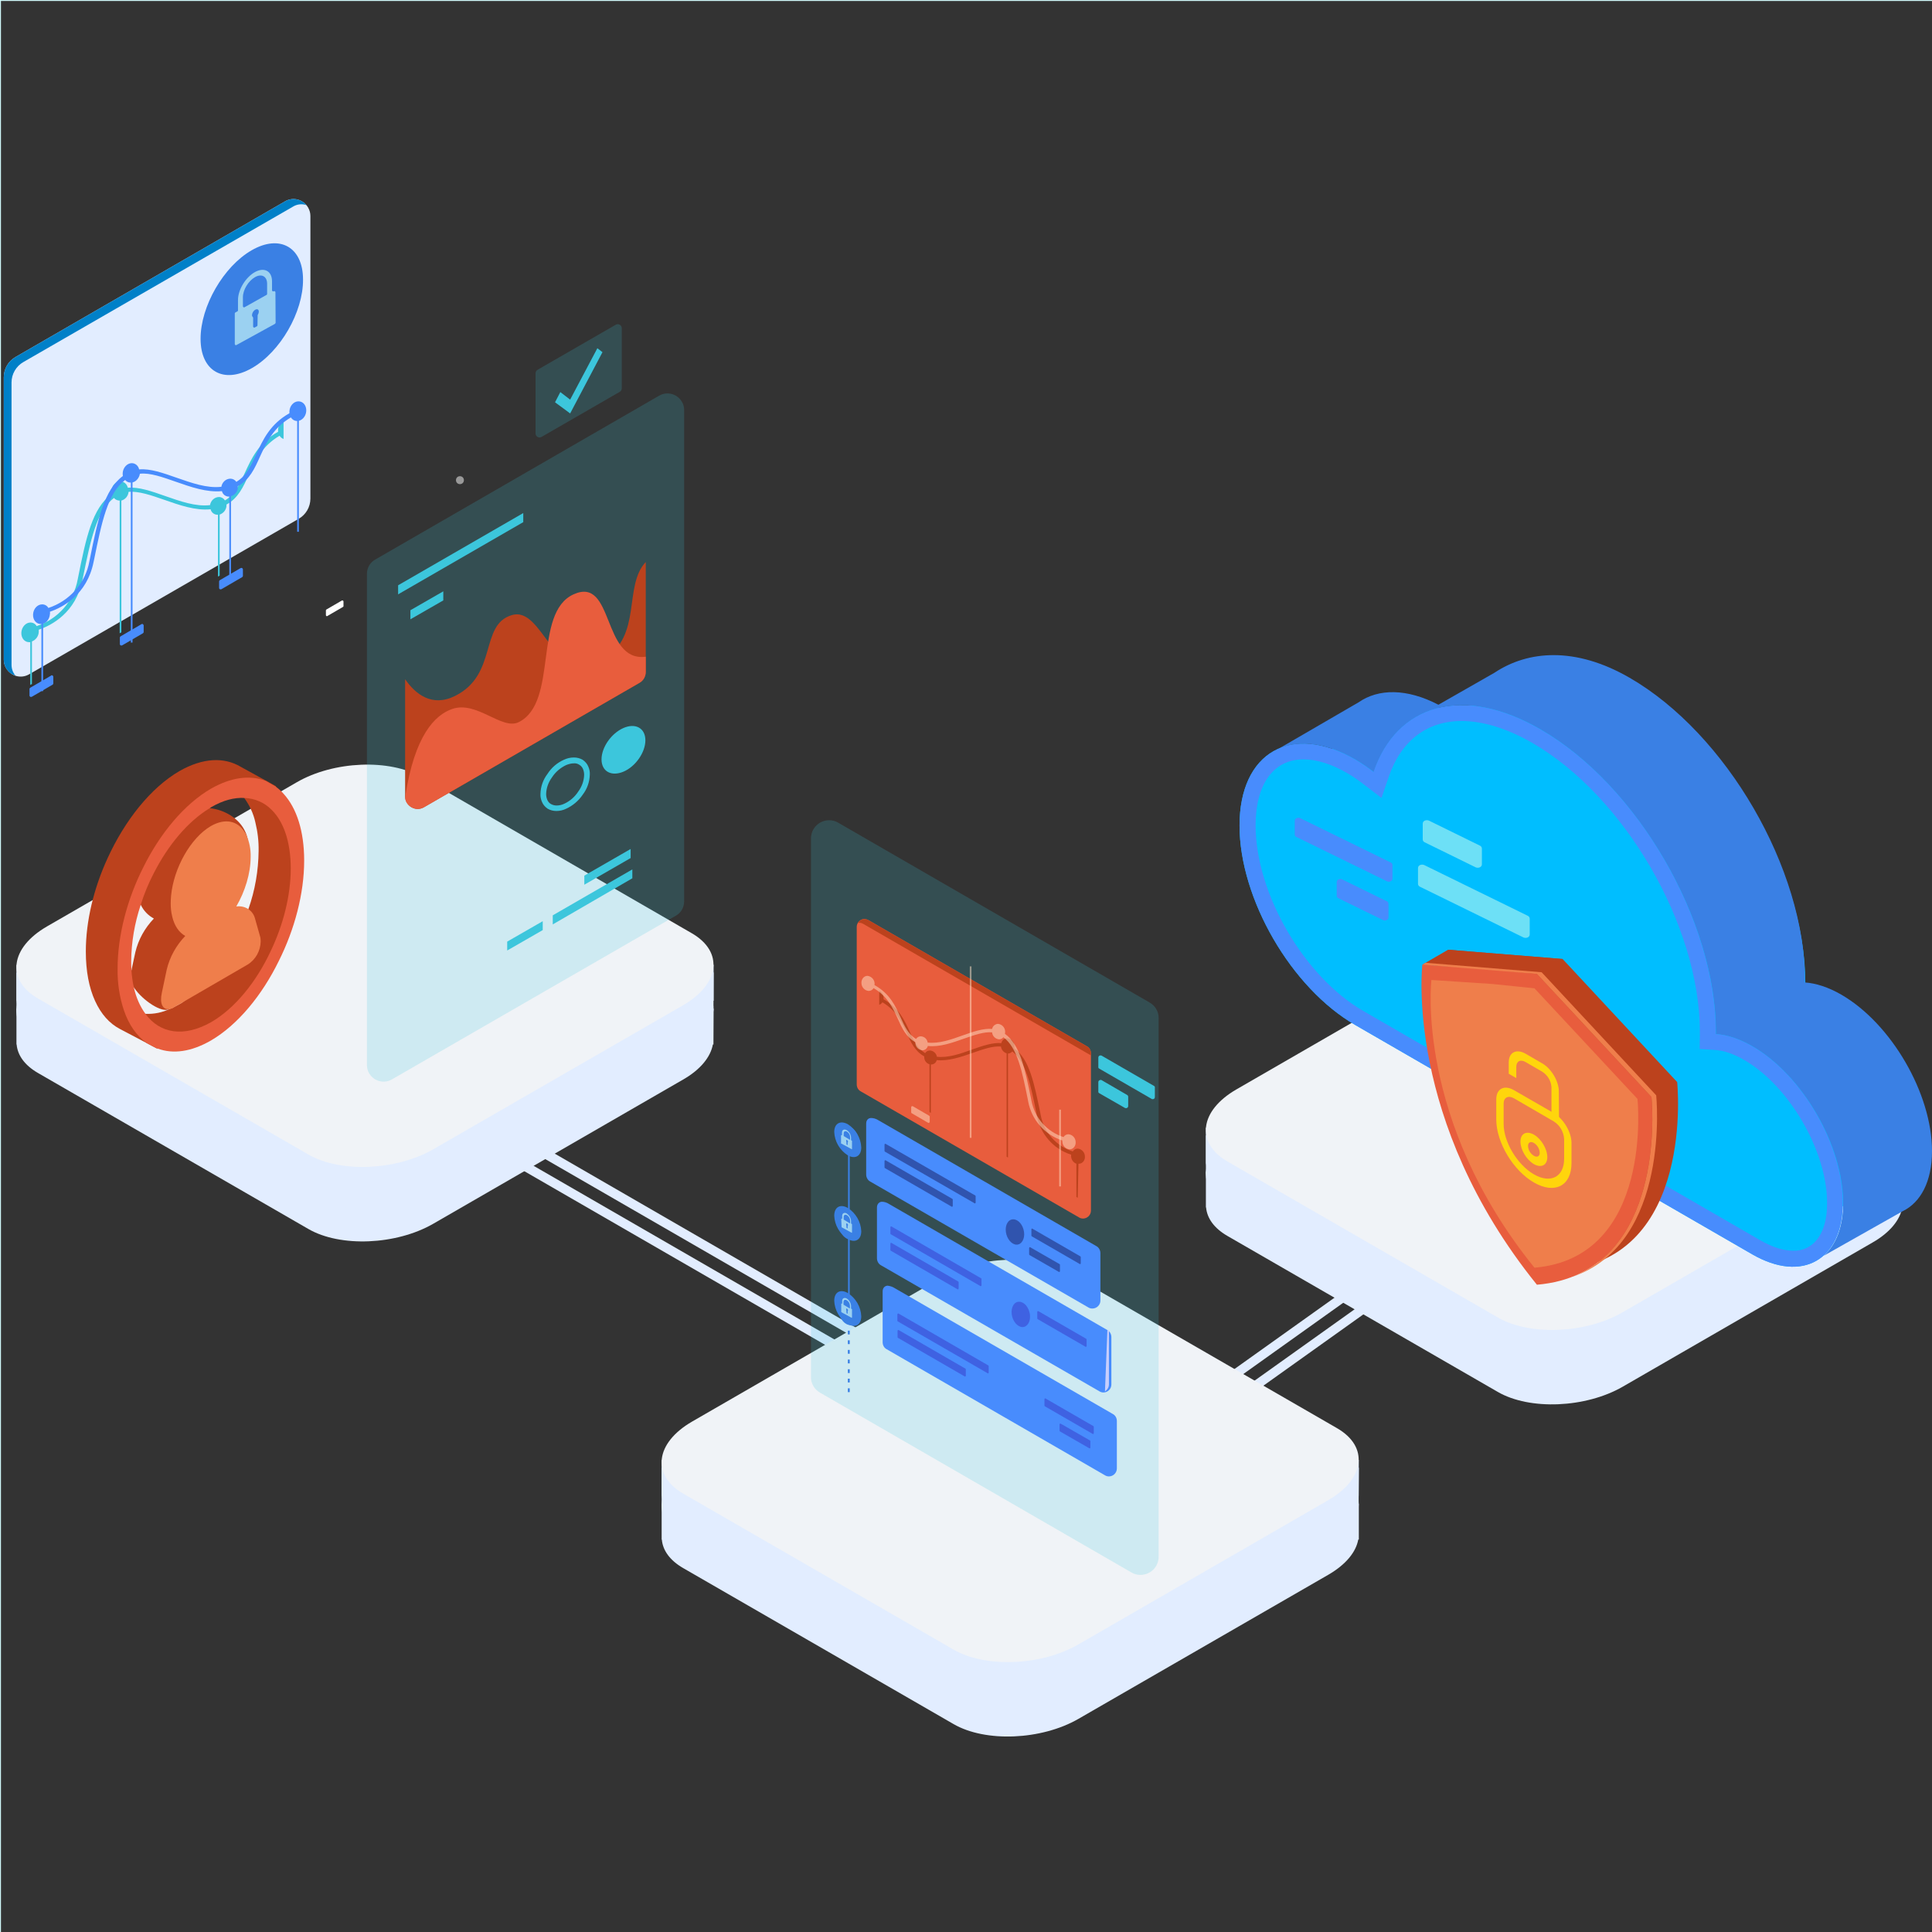 <?xml version="1.0" encoding="utf-8"?>
<!-- Generator: Adobe Illustrator 25.0.0, SVG Export Plug-In . SVG Version: 6.00 Build 0)  -->
<svg version="1.1" id="Layer_1" xmlns="http://www.w3.org/2000/svg" xmlns:xlink="http://www.w3.org/1999/xlink" x="0px" y="0px"
	 viewBox="0 0 1022 1022" style="enable-background:new 0 0 1022 1022;" xml:space="preserve">
<rect x="0" y="0" width="1022" height="1022" fill="#333333" stroke="none"/>
<style type="text/css">
	.st0{fill:#FFFFFF;}
	.st1{fill:#E2EDFF;}
	.st2{fill:#0080C8;}
	.st3{fill:#488CFD;}
	.st4{fill:#3CC6DC;}
	.st5{fill:#FFFFFF;fill-opacity:0.5;}
	.st6{fill:#F0F3F7;}
	.st7{fill:#00BEFF;}
	.st8{fill:#3A80E4;}
	.st9{fill:#BC421D;}
	.st10{fill:#E85D3D;}
	.st11{fill:#EF7E4B;}
	.st12{fill:#FFD50C;}
	.st13{fill:#6DE0F6;}
	.st14{opacity:0.19;fill:#3CC6DC;enable-background:new    ;}
	.st15{fill:#9BD1F1;}
	.st16{fill:#C7CEFC;}
	.st17{fill:#181D61;fill-opacity:0.5;}
	.st18{fill:#3639C9;fill-opacity:0.5;}
	.st19{fill:#FFE2C9;fill-opacity:0.5;}
	.st20{fill:none;}
	.st21{fill:none;stroke:#D2FBFC;stroke-miterlimit:10;}
</style>
<g id="Layer_2_1_">
	<g id="bg">
		<g id="Challenge">
			<path class="st0" d="M180.8,317.7l-8.1,4.7c-0.2,0.1-0.3,0.3-0.3,0.5v2.5c0,0.2,0.1,0.4,0.3,0.5s0.2,0.1,0.4,0l8.1-4.7
				c0.2-0.1,0.5-0.3,0.5-0.5v-2.5c0-0.3-0.3-0.6-0.6-0.6C180.9,317.7,180.8,317.7,180.8,317.7L180.8,317.7z"/>
			<path class="st1" d="M8.3,188.8l142.5-82.3c4.3-2.5,9.7-1,12.2,3.3c0.8,1.4,1.2,2.9,1.2,4.5v149.4c0,4.5-2.4,8.6-6.3,10.8
				L15.4,356.7c-4.3,2.5-9.7,1-12.2-3.3C2.4,352.1,2,350.6,2,349V199.6C2,195.1,4.4,191,8.3,188.8z"/>
			<path class="st2" d="M8.3,188.8l142.5-82.3c3.8-2.2,8.5-1.3,11.3,2c-2.4-0.8-5-0.5-7.1,0.8L12.4,191.5c-3.9,2.2-6.3,6.4-6.3,10.8
				v149.4c0,2.1,0.7,4.1,2.1,5.7C4.5,356.3,2,352.9,2,349V199.6C2,195.1,4.4,191,8.3,188.8z"/>
			<path class="st3" d="M74.8,330.2l-11,6.4c-0.2,0.1-0.4,0.4-0.4,0.7v3.4c0,0.3,0.1,0.5,0.4,0.7c0.2,0.1,0.5,0.1,0.8,0l11-6.4
				c0.2-0.1,0.4-0.4,0.4-0.7v-3.4c0-0.3-0.1-0.5-0.4-0.7C75.4,330,75.1,330,74.8,330.2z"/>
			<path class="st3" d="M127.3,300.5l-11,6.4c-0.2,0.1-0.4,0.4-0.4,0.7v3.4c0,0.3,0.1,0.5,0.4,0.7c0.2,0.1,0.5,0.1,0.8,0l11-6.4
				c0.2-0.1,0.4-0.4,0.4-0.7v-3.4c0-0.4-0.4-0.8-0.8-0.8C127.5,300.5,127.4,300.5,127.3,300.5L127.3,300.5z"/>
			<path class="st3" d="M27,357.4l-11,6.4c-0.2,0.1-0.4,0.4-0.4,0.7v3.4c0,0.3,0.1,0.5,0.4,0.7c0.2,0.1,0.5,0.1,0.8,0l11-6.4
				c0.2-0.1,0.4-0.4,0.4-0.7V358c0-0.4-0.4-0.8-0.8-0.8C27.2,357.2,27.1,357.3,27,357.4L27,357.4z"/>
			<g>
				<path class="st4" d="M16,362.3l0.9-0.5v-22.5c2.1-0.8,3.5-2.8,3.6-5c0-0.4,0-0.8,0-1.2c6.8-2.3,19.6-9,23.1-26.3l0.3-1.4
					c4-19.6,7.1-35,16.4-42c0.7,0.9,1.8,1.4,3,1.4l0,0V335l0.9-0.5v-69.7c2.1-0.6,3.6-2.4,3.8-4.6c5.4-0.5,12,1.8,18.9,4.2
					c8,2.8,16.5,5.8,24.5,5c0.4,1.7,1.9,2.9,3.7,2.9h0.2V305l0.9-0.5v-32.3c2-0.7,3.4-2.4,3.6-4.5c0-0.3,0-0.5,0-0.8
					c6.2-3.4,8.9-9.3,11.8-15.8c3.3-7.2,6.9-15.1,16.3-20.6c0.5,0.8,1.2,1.4,2.1,1.7v-9.6c-1.7,1-2.8,2.7-2.9,4.7c0,0.4,0,0.7,0,1.1
					c-10.3,5.8-14.1,14.2-17.6,21.8c-2.7,5.9-5.2,11.4-10.5,14.5c-0.7-1.1-1.9-1.8-3.2-1.8c-2.4,0.1-4.3,1.9-4.7,4.3
					c-7.7,0.9-15.9-2.1-23.7-4.8c-7.1-2.5-13.9-4.9-19.8-4.4c-0.4-1.9-2-3.3-3.9-3.4c-2.5,0-4.6,2.3-4.8,5.2c0,0.6,0,1.1,0.1,1.6
					c-10.2,7.4-13.5,23.2-17.6,43.6l-0.3,1.5c-2.1,11.6-10.5,21-21.7,24.7c-0.7-1.2-1.9-1.9-3.3-1.9c-2.4,0-4.6,2.3-4.8,5.2
					s1.6,5.2,4.1,5.2H16V362.3L16,362.3z"/>
			</g>
			<path class="st3" d="M26.4,323.6c6.8-2.3,19.6-9,23.1-26.3l0.3-1.4c4-19.6,7.1-35,16.4-42c0.7,0.9,1.8,1.4,3,1.4
				c2.3,0,4.4-2.1,4.8-4.7c5.4-0.6,12,1.8,18.9,4.2c8,2.8,16.5,5.8,24.5,5c0.4,1.7,1.9,2.9,3.7,2.9c2.5-0.2,4.6-2.2,4.7-4.7
				c0-0.3,0-0.5,0-0.8c6.2-3.4,8.9-9.3,11.8-15.8c3.3-7.2,6.9-15.1,16.3-20.6c0.7,1.2,2,1.9,3.3,1.9c2.4,0,4.6-2.3,4.8-5.2
				s-1.6-5.2-4.1-5.2s-4.6,2.3-4.8,5.2c0,0.4,0,0.7,0,1.1c-10.3,5.8-14.1,14.2-17.6,21.8c-2.7,5.9-5.2,11.4-10.5,14.5
				c-0.7-1.1-1.9-1.7-3.2-1.7c-2.4,0.1-4.3,1.9-4.7,4.3c-7.7,0.9-15.9-2.1-23.7-4.8c-7.1-2.5-13.9-4.9-19.8-4.4
				c-0.4-1.9-2-3.3-3.9-3.3c-2.4,0-4.6,2.3-4.8,5.2c0,0.6,0,1.1,0.1,1.6c-10,7.4-13.3,23.2-17.4,43.6l-0.3,1.5
				c-2.1,11.6-10.5,21-21.7,24.7c-0.7-1.2-1.9-1.9-3.3-1.9c-2.5,0-4.6,2.3-4.8,5.2s1.6,5.2,4.1,5.2s4.6-2.3,4.8-5.2
				C26.5,324.4,26.5,324,26.4,323.6L26.4,323.6z"/>
			<g>
				<polygon class="st3" points="157.2,216.7 157.2,281.3 158.1,281.3 158.1,216.7 				"/>
			</g>
			<g>
				<polygon class="st3" points="69.2,249.2 69.2,339.9 70.1,339.9 70.1,249.2 				"/>
			</g>
			<g>
				<polygon class="st3" points="21.9,325 21.9,365.6 22.8,365.6 22.8,325 				"/>
			</g>
			<g>
				<polygon class="st3" points="121.3,256.8 121.3,308.1 122.2,308.1 122.2,256.8 				"/>
			</g>
			<path class="st5" d="M243.3,251.9c1.2,0,2.1,0.9,2.1,2.1s-0.9,2.1-2.1,2.1c-1.2,0-2.1-0.9-2.1-2.1
				C241.2,252.8,242.1,251.9,243.3,251.9L243.3,251.9z"/>
			<path class="st1" d="M273.1,598.5L495,726.7l0,0c1.2,0.7,1.6,2.3,0.9,3.5c-0.1,0.2-0.2,0.3-0.3,0.5c-0.8,0.7-2.1,0.9-3,0.3l0,0
				L270.7,602.9l0,0c-0.8-0.4-1.3-1.3-1.2-2.2c0.2-1.3,1.2-2.2,2.5-2.5C272.3,598.2,272.8,598.3,273.1,598.5L273.1,598.5z"/>
			<path class="st1" d="M265.3,606.9L487.2,735l0,0c1.2,0.7,1.6,2.3,0.9,3.6c-0.1,0.2-0.2,0.3-0.3,0.4c-0.9,0.7-2.1,0.9-3,0.3l0,0
				L262.9,611.2l0,0c-0.8-0.4-1.3-1.3-1.2-2.2c0.2-1.3,1.2-2.2,2.5-2.5C264.5,606.5,265,606.6,265.3,606.9L265.3,606.9z"/>
			<path class="st1" d="M663,736.8l61.7-44l0,0c1.1-0.8,1.4-2.4,0.6-3.5c-0.5-0.7-1.4-1.1-2.2-1c-0.4,0-0.8,0.2-1.2,0.5l0,0
				l-61.7,44l0,0c-0.8,0.5-1.2,1.4-1,2.3c0.4,1.2,1.4,2.1,2.7,2.2C662.3,737.2,662.7,737.1,663,736.8L663,736.8z"/>
			<path class="st1" d="M654.4,729.2l61.7-44l0,0c1.1-0.8,1.4-2.4,0.6-3.5c-0.5-0.7-1.4-1.1-2.2-1c-0.4,0-0.8,0.2-1.2,0.5l0,0
				l-61.7,44l0,0c-0.8,0.5-1.2,1.4-1,2.3c0.4,1.2,1.4,2.1,2.7,2.2C654.2,729.6,654.1,729.4,654.4,729.2L654.4,729.2z"/>
			<path class="st1" d="M377.5,533.5h-3.7c-2.1-2.6-4.8-4.9-7.7-6.5l-143-82.5c-16.9-9.8-46.5-8.5-66,2.7L24.9,523.5
				c-4.6,2.5-8.6,5.9-11.8,10H8.7v19h0.1c0.5,5.7,4.2,11,11.3,15.1l143,82.5c16.9,9.8,46.5,8.5,66-2.7l132.2-76.3
				c9.3-5.3,14.6-12,15.8-18.6h0.3L377.5,533.5z"/>
			<path class="st1" d="M163.1,633.9l-143-82.5c-16.9-9.8-14.8-26.8,4.7-38.1L157,437c19.5-11.3,49.1-12.5,66-2.7l143,82.5
				c16.9,9.8,14.8,26.8-4.7,38.1l-132.2,76.3C209.6,642.4,180,643.6,163.1,633.9z"/>
			<path class="st1" d="M377.5,514.4h-3.7c-2.1-2.6-4.8-4.9-7.8-6.5l-143-82.5c-16.9-9.8-46.5-8.5-66,2.7L24.9,504.5
				c-4.6,2.5-8.6,5.9-11.8,10H8.7v20.4h0.1c0.5,5.7,4.2,11,11.3,15.1l143,82.5c16.9,9.8,46.5,8.5,66-2.7l132.2-76.3
				c9.3-5.4,14.6-12,15.8-18.6h0.3L377.5,514.4z"/>
			<path class="st1" d="M377.5,510.3h-3.7c-2.1-2.6-4.8-4.9-7.8-6.5l-143-82.6c-16.9-9.8-46.5-8.5-66,2.7L24.9,500.4
				c-4.6,2.5-8.6,5.9-11.8,10H8.7v19h0.1c0.5,5.7,4.2,11,11.3,15.1l143,82.5c16.9,9.8,46.5,8.5,66-2.7L361.4,548
				c9.3-5.3,14.6-12,15.8-18.6h0.3L377.5,510.3z"/>
			<path class="st6" d="M163.1,610.7l-143-82.5c-16.9-9.8-14.8-26.8,4.7-38.1L157,413.8c19.5-11.3,49.1-12.5,66-2.7l143,82.6
				c16.9,9.8,14.8,26.8-4.7,38.1L229.1,608C209.6,619.2,180,620.5,163.1,610.7z"/>
			<path class="st1" d="M718.8,795.4h-3.7c-2.1-2.6-4.8-4.9-7.8-6.5l-143-82.5c-16.9-9.8-46.5-8.5-66,2.7l-132.2,76.3
				c-4.6,2.5-8.6,5.9-11.8,10H350v19h0.1c0.5,5.7,4.2,11,11.3,15.1l143,82.5c16.9,9.8,46.5,8.5,66-2.7L702.7,833
				c9.3-5.4,14.6-12,15.8-18.6h0.3V795.4z"/>
			<path class="st1" d="M504.4,895.8l-143-82.5c-16.9-9.8-14.8-26.8,4.7-38.1l132.2-76.3c19.5-11.3,49.1-12.5,66-2.7l143,82.5
				c16.9,9.8,14.8,26.8-4.7,38.1l-132.2,76.3C550.9,904.3,521.3,905.6,504.4,895.8z"/>
			<path class="st1" d="M718.8,776.4h-3.7c-2.1-2.6-4.8-4.9-7.8-6.5l-143-82.5c-16.9-9.8-46.5-8.5-66,2.7l-132.2,76.3
				c-4.6,2.5-8.6,5.9-11.8,10H350v20.4h0.1c0.5,5.7,4.2,11,11.3,15.1l143,82.5c16.9,9.8,46.5,8.5,66-2.7l132.2-76.3
				c9.3-5.3,14.6-12,15.8-18.6h0.3L718.8,776.4z"/>
			<path class="st1" d="M718.8,772.3h-3.7c-2.1-2.6-4.8-4.8-7.8-6.5l-143-82.5c-16.9-9.8-46.5-8.5-66,2.7l-132.2,76.3
				c-4.6,2.5-8.6,5.9-11.8,10H350v19h0.1c0.5,5.7,4.2,11,11.3,15.1l143,82.5c16.9,9.8,46.5,8.5,66-2.7l132.2-76.3
				c9.3-5.3,14.6-12,15.8-18.6h0.3L718.8,772.3z"/>
			<path class="st6" d="M504.4,872.6l-143-82.5c-16.9-9.8-14.8-26.8,4.7-38.1l132.2-76.3c19.5-11.3,49.1-12.5,66-2.7l143,82.5
				c16.9,9.8,14.8,26.8-4.7,38.1l-132.2,76.3C550.9,881.2,521.3,882.4,504.4,872.6z"/>
			<path class="st1" d="M1006.7,619.7h-3.7c-2.1-2.6-4.8-4.9-7.8-6.5l-143-82.5c-16.9-9.8-46.5-8.5-66,2.7L654,609.7
				c-4.6,2.5-8.6,5.9-11.8,10h-4.3v19h0.1c0.5,5.7,4.2,11,11.3,15.1l143,82.5c16.9,9.8,46.5,8.5,66-2.7l132.2-76.3
				c9.3-5.3,14.6-12,15.8-18.6h0.3L1006.7,619.7z"/>
			<path class="st1" d="M792.3,720.1l-143-82.5c-16.9-9.8-14.8-26.8,4.7-38.1l132.2-76.3c19.5-11.3,49.1-12.5,66-2.7l143,82.5
				c16.9,9.8,14.8,26.8-4.7,38.1l-132.2,76.3C838.8,728.6,809.2,729.8,792.3,720.1z"/>
			<path class="st1" d="M1006.7,600.6h-3.7c-2.1-2.6-4.8-4.9-7.8-6.5l-143-82.5c-16.9-9.8-46.5-8.5-66,2.7L654,590.6
				c-4.6,2.5-8.6,5.9-11.8,10h-4.3V621h0.1c0.5,5.7,4.2,11,11.3,15.1l143,82.5c16.9,9.8,46.5,8.5,66-2.7l132.2-76.3
				c9.3-5.3,14.6-12,15.8-18.6h0.3L1006.7,600.6z"/>
			<path class="st1" d="M1006.7,596.5h-3.7c-2.1-2.6-4.8-4.8-7.8-6.5l-143-82.5c-16.9-9.8-46.5-8.5-66,2.7L654,586.5
				c-4.6,2.5-8.6,5.9-11.8,10h-4.3v19h0.1c0.5,5.7,4.2,11,11.3,15.1l143,82.5c16.9,9.8,46.5,8.5,66-2.7l132.2-76.3
				c9.3-5.3,14.6-12,15.8-18.6h0.3L1006.7,596.5z"/>
			<path class="st6" d="M792.3,696.9l-143-82.5c-16.9-9.8-14.8-26.8,4.7-38.1L786.2,500c19.5-11.3,49.1-12.5,66-2.7l143,82.5
				c16.9,9.8,14.8,26.8-4.7,38.1l-132.2,76.3C838.8,705.5,809.2,706.7,792.3,696.9z"/>
			<path class="st7" d="M927,553.5c-6.9-4-13.5-6.1-19.4-6.5c0-0.4,0-0.8,0-1.2c0-58.8-41.5-130.5-92.8-160
				c-41.2-23.8-76.1-13.1-88.2,22.6c-3.1-2.4-6.3-4.6-9.7-6.6c-33.8-19.5-61.2-3.9-61.2,34.9s27.4,86,61.2,105.5l210,121.3
				c26.5,15.3,47.9,3,47.9-27.3S953.5,568.8,927,553.5z"/>
			<path class="st7" d="M974.4,527.8c-6.9-4-13.5-6.1-19.4-6.5c0-0.4,0-0.8,0-1.2c0-58.8-41.5-130.5-92.8-160
				c-41.2-23.8-76-13.1-88.2,22.6c-3.1-2.4-6.3-4.6-9.7-6.6c-33.8-19.5-61.2-3.9-61.2,34.9s27.4,86,61.2,105.5l210,121.3
				c26.5,15.3,43.5,0.8,45.8-26.6C1022.6,580.9,1000.8,543,974.4,527.8z"/>
			<polygon class="st7" points="730.9,422.1 815,366.2 750.1,382.5 730.9,412.4 			"/>
			<path class="st8" d="M1022,608.9c0-30.4-21.5-67.4-47.9-82.7c-6.9-4-13.5-6.1-19.4-6.5c0-0.4,0.1-0.8,0.1-1.2
				c0-58.8-41.5-130.4-92.8-160c-28.8-16.6-53.8-14.4-71.5-2.6l-29.6,16.9c-16.7-8.7-31.7-8.6-42.2-1.3L676.5,396
				c10.8-4.7,25-3.2,40.5,5.8c3.4,2,6.6,4.2,9.7,6.6c12.1-35.7,47-46.4,88.2-22.6c51.2,29.6,92.8,101.2,92.8,160c0,0.4,0,0.8,0,1.2
				c5.9,0.4,12.5,2.5,19.4,6.5c26.4,15.3,47.9,52.4,47.9,82.7c0,12.8-3.8,22.4-10.3,28.1l41.8-23.6l0,0
				C1016,636.1,1022,625,1022,608.9z"/>
			<path class="st3" d="M927,553.5c-6.9-4-13.5-6.1-19.4-6.5c0-0.4,0-0.8,0-1.2c0-58.8-41.5-130.5-92.8-160
				c-41.2-23.8-76.1-13.1-88.2,22.6c-3.1-2.4-6.3-4.6-9.7-6.6c-33.8-19.5-61.2-3.9-61.2,34.9s27.4,86,61.2,105.5l210,121.3
				c26.5,15.3,47.9,3,47.9-27.3S953.5,568.8,927,553.5z M961,655.9c-3,3.8-7.7,5.9-12.5,5.7c-5.1,0-11.1-1.9-17.3-5.5l-210-121.3
				c-31.4-18.1-57-62.2-57-98.2c0-21.8,9.5-34.9,25.3-34.9c7,0,15,2.5,23.2,7.3c3.1,1.8,6,3.8,8.8,6l9.3,7.1l3.8-11.1
				c6.5-19.1,20.2-29.6,38.6-29.6c11.3,0,24.2,4,37.4,11.6c48.8,28.2,88.6,96.7,88.6,152.8c0,0.4,0,0.8,0,1.2l-0.1,7.9l7.9,0.5
				c4.9,0.3,10.2,2.1,15.8,5.4c23.7,13.7,43.7,48.2,43.7,75.4C966.6,644.6,964.7,651.4,961,655.9L961,655.9z"/>
			<path class="st9" d="M887.2,572.4l-60.6-65.1l-60.6-4.9c0,0-9.7,82.2,60.6,169.3C897,665.8,887.2,572.4,887.2,572.4z"/>
			<polygon class="st9" points="766,502.4 752.4,510.3 813,515.2 826.6,507.3 			"/>
			<path class="st10" d="M873.6,580.3L813,515.2l-24.9-2.5l-35.7-2.4c0,0-9.7,82.2,60.6,169.3C883.3,673.7,873.6,580.3,873.6,580.3z
				"/>
			<path class="st11" d="M866.2,581.3l-54.5-58.5l-22.4-2.3l-32.1-2.1c0,0-8.8,73.9,54.5,152.2C875,665.2,866.2,581.3,866.2,581.3z"
				/>
			<path class="st11" d="M873.6,580.3L813,515.2l-60.6-4.9l1.7-1l61.4,5l60.6,65.1c0,0,8.1,78.1-44.3,96
				C881.5,655.8,873.6,580.3,873.6,580.3z"/>
			<path class="st12" d="M811.4,625.5c-11-6.3-19.9-21.3-19.9-33.3v-10.6c0-5.7,4.2-7.9,9.4-4.9l21,12.1c5.2,3,9.4,10.1,9.4,15.8
				v10.7C831.3,627.3,822.4,631.9,811.4,625.5z M800.9,581c-3-1.7-5.5-0.5-5.5,2.8v10.7c0,9.6,7.2,21.6,16,26.7s16,1.4,16-8.2v-10.6
				c-0.3-3.8-2.3-7.2-5.5-9.2L800.9,581z"/>
			<path class="st12" d="M811.4,615.8c-3.9-2.3-7.1-7.6-7.1-11.9s3.2-5.9,7.1-3.7s7.1,7.6,7.1,11.9S815.3,618,811.4,615.8z
				 M811.4,604.6c-1.7-1-3.1-0.3-3.1,1.6c0.1,2.2,1.3,4.1,3.1,5.2c1.7,1,3.1,0.3,3.1-1.6C814.4,607.7,813.2,605.7,811.4,604.6
				L811.4,604.6z"/>
			<path class="st12" d="M824.7,592.6l-4-2.3v-15.2c-0.2-3.4-2.1-6.4-4.9-8.2l-8.8-5.1c-2.7-1.6-4.9-0.4-4.9,2.5v6l-4-2.3v-6
				c0-5.3,4-7.4,8.9-4.6l8.8,5.1c4.9,2.8,8.8,9.5,8.8,14.8L824.7,592.6z"/>
			<path class="st3" d="M710,465.2l23.5,11.5c0.6,0.2,1,0.8,1,1.4v7.2c0,0.6-0.4,1.2-1,1.4c-0.6,0.3-1.3,0.3-1.9,0l-23.5-11.5
				c-0.6-0.2-1-0.8-1-1.4v-7.2c0-0.6,0.4-1.2,1-1.4C708.7,464.9,709.4,464.9,710,465.2z M733.7,466.2l-47.8-23.4
				c-0.6-0.2-1-0.8-1-1.4v-7.2c0-0.6,0.4-1.2,1-1.4c0.6-0.3,1.3-0.3,1.9,0l47.8,23.4c0.6,0.2,1,0.8,1,1.4v7.2c0,0.6-0.4,1.2-1,1.4
				C735,466.5,734.3,466.5,733.7,466.2L733.7,466.2z"/>
			<path class="st13" d="M780.6,458.8l-26.9-13.2c-0.7-0.3-1.1-0.9-1.1-1.6v-8.3c0-0.7,0.4-1.3,1.1-1.6c0.7-0.3,1.5-0.3,2.2,0
				l26.9,13.2c0.7,0.3,1.1,0.9,1.1,1.6v8.3c0,0.7-0.4,1.3-1.1,1.6C782.1,459.1,781.3,459.1,780.6,458.8L780.6,458.8z M753.4,457.6
				l54.7,26.8c0.7,0.3,1.1,0.9,1.1,1.6v8.3c0,0.7-0.4,1.3-1.1,1.6c-0.7,0.3-1.5,0.3-2.2,0l-54.7-26.8c-0.7-0.3-1.1-0.9-1.1-1.6v-8.3
				c0-0.7,0.4-1.3,1.1-1.6C751.9,457.3,752.7,457.3,753.4,457.6z"/>
			<path class="st9" d="M45.4,503.3c0,10.4,1.7,19.2,4.9,26.2s7.6,11.9,13.1,14.8c0.1,0,0.1,0.1,0.2,0.1l13.7,7.2l0.1,0.1l5.3,2.8
				h0.1l0.3,0.1l0.4,0.3l-0.1-0.2l-4.4-7.9c2.1-0.3,4.1-0.8,6.1-1.5c2.2,1.9,6.1,5,9.7,5.5c5.2,0.8,29.7-15.2,32.3-18.2
				c1.4-1.6,9.4-15.2,16.6-29.1c5.8-11.3,11.1-22.9,12.1-28.6c2.1-12.8,1.7-17.9,0-27.8c-1.1-6.4-4.9-17.3-7.4-24.4
				c-1.3-3.6-2.3-6.2-2.5-6.8c0-0.1,0-0.1-0.1-0.1l0,0l-5.3-3h-0.1l-13.1-7.2c-8.7-5.2-20-4.8-32.4,2.3c-15.3,8.9-28.9,26.2-38,46.1
				C49.6,469.9,45.4,487.2,45.4,503.3z M68.4,482.6c1.3-3.8,2.8-7.4,4.6-11v-0.2c1.7-3.5,3.7-7.1,5.8-11c5.5-10.2,11.8-20.5,15-23
				c2.6-2,6.7-5.9,10.8-9.6c5.1-4.7,10.6-9.3,14-10c1.9-0.4,2.3-1.5,2-3c3.4,1.7,6.3,4.2,8.5,7.2c2.9,3.9,5,8.4,6,13.1
				c1.2,4.9,1.8,9.9,1.7,15c-0.1,10.5-1.9,20.9-5.4,30.8c-0.8,2.3-1.6,4.5-2.5,6.8c-7.2,17.7-18.7,33.5-31.7,42l-0.4,0.3
				c-0.7,0.5-1.4,1-2.1,1.3c-0.6,0.3-1.1,0.6-1.7,0.9l-0.9,0.5c-0.6,0.4-1.4,0.7-2.1,0.9c-4,2-8.5,2.9-13,2.7
				c-1.4,0-2.9-0.2-4.2-0.6l-4.3-7.5v-0.8C68,522.1,66.2,489.8,68.4,482.6z"/>
			<path class="st9" d="M68.8,516c-0.4,1.7,0.5,4.1,2,6.3c0,0.1,0.1,0.2,0.2,0.3c4.5,6.6,14.6,13.4,18.4,11.2l24.7-32.7
				c5.2-3,8-10,6.6-15.3l-2.6-9.1c-1.4-4.8-5.3-7-9.8-6.5c2.3-4,8.1-7.6,13.3-11.4s9.7-7.4,9.7-11.9c0-1.8-0.3-3.6-0.9-5.3v-0.1
				l-0.6-1.4c-3.1-7.1-11-11.8-18.9-12.6h-0.1c-2-0.3-4.1-0.2-6.1,0.2c-2.1,0.3-4.1,0.9-5.9,2c-8.9,5.1-17,18.8-21.6,29.7
				c-1.3,3-2.5,6-3.5,9.2c-0.3,0.9-0.5,1.8-0.6,2.7v0.2c-0.2,2.5,0.3,5,1.4,7.2c1.5,3.1,3.9,5.6,6.9,7.2c-4.8,5-8.2,11.1-9.8,17.8
				l-1.9,8.8v0.2L68.8,516z"/>
			<path class="st11" d="M89.3,533.8c0.2,0,0.5,0,0.7-0.1c0.8-0.1,1.5-0.4,2.1-0.9l0.9-0.5l3.9-2.2l0.4-0.3l33.6-19.5
				c4.3-2.6,6.9-7.3,7-12.3v-0.1c0-1-0.1-1.9-0.4-2.8l-2.6-9.2c-0.5-2-1.7-3.7-3.4-4.9c-1.9-1.3-4.2-1.8-6.5-1.5
				c4.6-7.9,7.6-17.5,7.6-26.3c0.1-4-0.7-7.9-2.3-11.6v-0.1c-0.2-0.4-0.5-0.8-0.8-1.2c-3.7-6.1-10.3-7.7-18-3.3
				c-10.7,6.3-19.6,22.2-21,36.8c-0.1,1.4-0.2,2.7-0.2,4c0,2.4,0.2,4.7,0.8,7v0.1c1.2,4.9,3.6,8.4,6.9,10.2
				c-4.8,5-8.2,11.1-9.8,17.8l-2.6,12.3C84.4,530.8,86,534.1,89.3,533.8z"/>
			<path class="st10" d="M62.2,512.5c-0.1,7.5,1,15,3.4,22.1c2.6,7.6,6.7,13.3,11.8,17l0.1,0.1l5.3,2.8h0.1l0.3,0.1
				c0.1,0.1,0.2,0.1,0.3,0.1c8,3,17.7,1.7,28.1-4.3c14.2-8.3,27-23.9,35.9-42.1c8.3-16.6,13.4-35.5,13.4-53.1
				c0-15.6-4-27.7-10.8-35.2c-1.3-1.5-2.7-2.8-4.3-3.9c0-0.1,0-0.1-0.1-0.1l0,0l-5.3-3h-0.1c-8.1-3.1-18-1.9-28.7,4.2
				c-14.1,8.2-26.9,23.6-35.8,41.6C67.3,475.6,62.2,494.8,62.2,512.5z M77,536.4c-3-4.1-5-8.8-6.1-13.7c0-0.1-0.1-0.3-0.1-0.4
				c-0.7-3.1-1.1-6.3-1.3-9.5v-0.2c-0.1-1.4-0.1-2.8-0.1-4.2c0.1-10.1,1.8-20,5-29.6c1.8-5.9,4.2-11.6,7-17
				c7.5-14.7,17.9-27.2,29.4-34.2h0.1c0.3-0.2,0.5-0.4,0.8-0.6c6.3-3.7,12.3-5.2,17.6-4.9c5.4,0.2,10.6,2.4,14.4,6.3
				c6.3,6.2,10.1,16.9,10.1,31c0,14.4-4,29.9-10.6,43.7c-7.6,16.3-18.9,30.3-31.5,37.6C97.2,548.9,84.6,546.7,77,536.4z"/>
			<path class="st14" d="M198.5,296l150.2-86.7c4.2-2.4,9.5-1,12,3.2c0.8,1.3,1.2,2.8,1.2,4.4v259.9c0,3.1-1.6,6.1-4.4,7.6
				L207.3,571c-4.2,2.4-9.5,1-12-3.2c-0.8-1.3-1.2-2.8-1.2-4.4V303.6C194.1,300.4,195.8,297.5,198.5,296z M325.7,171.8l-41.3,23.8
				c-0.7,0.4-1.1,1.1-1.1,1.9v31.8c0,1.2,1,2.1,2.1,2.1c0.4,0,0.7-0.1,1.1-0.3l41.3-23.8c0.7-0.4,1.1-1.1,1.1-1.9v-31.8
				c0-1.2-1-2.1-2.1-2.1C326.4,171.5,326,171.6,325.7,171.8L325.7,171.8z"/>
			<path class="st4" d="M210.6,309.6l66.2-38.2v4.8l-66.2,38.2L210.6,309.6L210.6,309.6z M234.5,312.8v4.8l-17.4,10v-4.8
				L234.5,312.8z"/>
			<path class="st9" d="M341.6,297.3v58.1c0,2.4-1.2,4.6-3.3,5.8l-114,65.8c-3.2,1.9-7.2,0.8-9.1-2.4c-0.6-1-0.9-2.2-0.9-3.4v-61.9
				c5.4,7.8,14.2,15,26.5,8.8c22.6-11.3,12.8-37.6,29.9-42.7s21.6,39.2,48.5,23.3C340,336.4,329.6,310,341.6,297.3z"/>
			<path class="st10" d="M341.6,347.4v8c0,2.4-1.2,4.6-3.3,5.8l-114,65.8c-2,1.2-4.6,1.2-6.6,0c-2.1-1.2-3.7-3.3-3.3-5.8
				c4.9-31.9,15.5-43,24.9-46.2c13-4.4,26.2,11.4,35.1,7c21.2-10.5,7.4-57.8,29-67.6S318.3,350.4,341.6,347.4z"/>
			<path class="st4" d="M329.8,385.1c6.4-2.8,11.6,0.1,11.6,6.5s-5.2,13.9-11.6,16.6s-11.6-0.1-11.6-6.5S323.4,387.9,329.8,385.1z
				 M298.3,401.9c1.7-0.8,3.4-1.2,5.3-1.2c1.6,0,3.2,0.4,4.6,1.2c1.3,0.9,2.4,2.1,3,3.6c0.6,1.4,0.9,2.8,0.8,4.3
				c-0.1,3.8-1.4,7.5-3.7,10.5c-2.2,3.3-5.3,5.9-8.8,7.5c-1.6,0.8-3.4,1.2-5.2,1.2c-1.6,0-3.2-0.4-4.6-1.2c-1.3-0.9-2.4-2.1-3-3.6
				c-0.6-1.4-0.9-2.8-0.8-4.3c0.1-3.8,1.4-7.5,3.7-10.5C291.7,406.1,294.7,403.5,298.3,401.9L298.3,401.9z M303.5,403.8
				c-1.4,0-2.7,0.4-4,0.9c-3,1.4-5.7,3.7-7.5,6.5c-1.9,2.6-3,5.6-3.1,8.8c0,1.1,0.2,2.1,0.6,3.1c0.4,0.9,1,1.7,1.9,2.2
				s1.9,0.8,3,0.8c1.4,0,2.7-0.3,4-0.9c3.1-1.4,5.7-3.7,7.5-6.5c1.9-2.6,3-5.6,3.1-8.8c0-1.1-0.2-2.1-0.6-3.1
				c-0.4-0.9-1-1.7-1.9-2.2C305.7,404,304.6,403.7,303.5,403.8L303.5,403.8z"/>
			<path class="st4" d="M334.5,464.6L292.4,489v-4.8l42.1-24.3V464.6z M287.1,492l-18.8,10.8v-4.7l18.8-10.8V492z M309.1,468v-4.8
				l24.5-14.1v4.8L309.1,468z"/>
			<path class="st8" d="M160.3,147.9c0.1,17.2-12,38.2-27,46.8s-27.2,1.7-27.2-15.5s12.1-38.2,27-46.8S160.3,130.7,160.3,147.9z"/>
			<path class="st15" d="M145.8,170.8l-0.1-16.2c0-0.3-0.3-0.6-0.6-0.6c-0.1,0-0.2,0-0.3,0.1l0,0c-0.3,0.1-0.6,0-0.8-0.2
				c0-0.1-0.1-0.2-0.1-0.3v-4.8c0-5.4-4.1-7.6-9-4.9s-9,9.3-9,14.8v5.5c0,0.2-0.1,0.4-0.3,0.5l-1.1,0.6c-0.2,0.1-0.3,0.3-0.3,0.5
				V182c0,0.3,0.3,0.6,0.6,0.6c0.1,0,0.2,0,0.3-0.1l20.2-11.1C145.6,171.2,145.7,171,145.8,170.8z M136.2,172.1
				c0,0.2-0.1,0.4-0.3,0.5l-1.1,0.6c-0.3,0.2-0.6,0.1-0.8-0.2c-0.1-0.1-0.1-0.2-0.1-0.3v-4.6c0-0.2-0.1-0.3-0.2-0.4
				c-0.3-0.3-0.4-0.6-0.4-1c0.1-1.2,0.7-2.3,1.8-2.9c1-0.5,1.8-0.1,1.8,1c0,0.6-0.2,1.2-0.5,1.7c-0.1,0.1-0.1,0.2-0.1,0.3
				L136.2,172.1z M129.4,162.5c-0.3,0.2-0.6,0.1-0.8-0.2c0-0.1-0.1-0.2-0.1-0.3v-4.8c0-3.9,2.9-8.6,6.4-10.6s6.4-0.4,6.4,3.5v5.4
				c0,0.2-0.1,0.4-0.3,0.5L129.4,162.5z"/>
			<path class="st14" d="M612.9,538.6v284.9c0,5.3-4.3,9.6-9.6,9.6c-1.7,0-3.3-0.4-4.8-1.3l-164.7-95.1c-3-1.7-4.9-4.9-4.8-8.3
				V443.5c0-5.3,4.3-9.6,9.6-9.6c1.7,0,3.3,0.4,4.8,1.3l164.7,95.1C611.1,532,613,535.2,612.9,538.6z"/>
			<polygon class="st4" points="293.6,212.8 301.6,218.7 318.7,186.3 316,184.2 301.6,211.4 296.4,207.4 			"/>
			<path class="st10" d="M459.5,486.8L575,553.5c1.3,0.7,2.1,2.1,2.1,3.7v83.2c0,2.3-1.9,4.2-4.2,4.2c-0.7,0-1.5-0.2-2.1-0.6
				l-115.5-66.7c-1.3-0.7-2.1-2.1-2.1-3.7v-83.3c0-2.3,1.9-4.2,4.2-4.2C458.1,486.2,458.8,486.4,459.5,486.8z"/>
			<g>
				<path class="st9" d="M459.5,486.8L575,553.5c1.3,0.7,2.1,2.1,2.1,3.7v1.1l-120.5-69.6c-0.9-0.5-1.9-0.7-2.8-0.5
					c0.4-0.6,0.9-1.1,1.5-1.4C456.5,486,458.2,486,459.5,486.8z"/>
			</g>
			<path class="st3" d="M464.5,592.5L580,659.2c1.3,0.7,2.1,2.2,2.1,3.7V688c0,2.3-1.9,4.2-4.3,4.2c-0.7,0-1.5-0.2-2.1-0.6
				L460.3,625c-1.3-0.7-2.1-2.2-2.1-3.7v-26.9c0-1.7,0.9-2.9,2.5-3C462,591.4,463.4,591.8,464.5,592.5L464.5,592.5z"/>
			<path class="st3" d="M470.3,636.9l115.5,66.7c1.3,0.7,2.1,2.2,2.1,3.7v25.1c0,2.3-1.9,4.2-4.2,4.2c-0.7,0-1.5-0.2-2.1-0.6
				L466,669.3c-1.3-0.7-2.1-2.2-2.1-3.7v-26.8c0-1.7,0.9-2.9,2.5-3.1C467.7,635.7,469.1,636.1,470.3,636.9L470.3,636.9z"/>
			<g>
				<path class="st16" d="M585.8,703.6L585.8,703.6L585.8,703.6h0.2h0.1h0.1l0,0h0.1h0.1h0.1l0,0l0,0h0.1l0,0l0,0l0,0l0,0l0,0l0,0
					l0,0l0,0l0,0l0,0v0.1l0,0l0,0l0,0l0,0v0.1l0,0l0,0v0.1v0.1l0,0v0.1l0,0v0.1v0.1l0,0v0.1v0.1v0.1l0,0v0.1v0.1l0,0v0.1l0,0v0.1
					v0.1l0,0v0.1v0.1l0,0v0.1v0.1l0,0v0.1l0,0v0.1v0.1v0.1v0.1l0,0v0.1l0,0v0.1l0,0v0.1l0,0v0.1l0,0v0.1l0,0v0.1l0,0v25.7
					c0,1.5-0.8,2.9-2.1,3.7l0,0l0,0l0,0l0,0l0,0l0,0l0,0l0,0l0,0l0,0l0,0l0,0l0,0l0,0l0,0l0,0l0,0l0,0l0,0l0,0l0,0l0,0l0,0l0,0l0,0
					L585.8,703.6z"/>
			</g>
			<path class="st3" d="M473.1,681.3L588.7,748c1.3,0.7,2.1,2.1,2.1,3.7v25.1c0,2.3-1.9,4.2-4.2,4.2c-0.7,0-1.5-0.2-2.1-0.6
				L469,713.7c-1.3-0.7-2.1-2.1-2.1-3.7v-26.8c0-1.7,0.9-2.9,2.5-3.1C470.6,680.2,472,680.6,473.1,681.3z"/>
			<path class="st8" d="M449.5,610.4v31.2c1.2,0.5,2.3,1.3,3.1,2.4c0.9,1.3,1.5,2.8,1.7,4.4c0.1,0.4,0.1,0.8,0.1,1.3
				c0,1.4-0.3,2.8-1.1,4c-0.6,1.1-1.7,1.8-2.9,2c-0.2,0-0.3,0-0.5,0h-0.4v31.1c1.2,0.5,2.3,1.3,3,2.4c0.9,1.3,1.5,2.9,1.8,4.5
				c0.1,0.4,0.1,0.8,0.1,1.3c0,1.4-0.3,2.8-1.1,4c-0.6,1.1-1.7,1.8-2.9,2c-0.2,0-0.3,0-0.5,0c-1.6-0.1-3-0.9-4-2.1
				c-1.2-1.4-1.9-3.2-2.1-5c-0.1-0.4-0.1-0.8-0.1-1.3c0-1.4,0.3-2.8,1.1-4c0.6-1.1,1.7-1.8,2.9-2h0.5c0.1,0,0.2,0,0.4,0v-31.1
				c-1.2-0.5-2.3-1.3-3-2.4c-1-1.3-1.6-2.9-1.8-4.5c-0.1-0.4-0.1-0.8-0.1-1.3c0-1.4,0.3-2.8,1.1-4c0.6-1.1,1.7-1.8,2.9-2h0.5h0.4
				v-31.1c-1.2-0.5-2.3-1.3-3-2.4c-1-1.3-1.6-2.9-1.8-4.5c-0.1-0.4-0.1-0.8-0.1-1.3c0-1.4,0.3-2.8,1.1-4c0.6-1.1,1.7-1.8,2.9-2h0.5
				c1.6,0.1,3,0.9,4,2.1c1.2,1.4,1.9,3.2,2.1,5c0.1,0.4,0.1,0.8,0.1,1.3c0,1.4-0.3,2.8-1.1,4c-0.6,1.1-1.7,1.8-2.9,2h-0.5
				L449.5,610.4z M449.5,736.4h-1v-2h1V736.4z M449.5,731.3h-1v-2h1V731.3z M449.5,726.3h-1v-2h1V726.3z M449.5,721.2h-1v-2h1V721.2
				z M449.5,716.1h-1v-2h1V716.1z M449.5,711h-1v-2h1V711z M449.5,705.9h-1v-2h1V705.9z M448.5,687.6c-0.1,0-0.2,0-0.4,0
				c-0.1,0-0.3,0-0.4,0c-0.9,0.1-1.7,0.7-2.2,1.5c-0.6,1-0.9,2.2-0.9,3.4c0,2,0.7,4,2,5.6c0.8,1,2,1.7,3.2,1.8h0.4
				c0.9-0.1,1.7-0.7,2.2-1.5c0.6-1,0.9-2.2,0.9-3.4c0-1.8-0.6-3.6-1.6-5.1c-0.7-1-1.7-1.7-2.8-2.1l0,0L448.5,687.6z M448.5,642.4
				c-0.1,0-0.2,0-0.4,0c-0.1,0-0.3,0-0.4,0c-0.9,0.1-1.7,0.7-2.2,1.5c-0.6,1-0.9,2.2-0.9,3.4c0,0.4,0,0.8,0.1,1.1
				c0.2,1.4,0.7,2.8,1.6,4c0.7,1,1.7,1.7,2.8,2.1h0.1c0.1,0,0.2,0,0.3,0.1h0.3h0.4c0.9-0.1,1.7-0.7,2.2-1.5c0.6-1,0.9-2.2,0.9-3.4
				c0-1.8-0.6-3.6-1.6-5.1c-0.7-1-1.6-1.7-2.8-2.1h-0.1C448.7,642.4,448.6,642.4,448.5,642.4L448.5,642.4z M451.4,598.9
				c-0.8-1-2-1.7-3.2-1.8c-0.1,0-0.3,0-0.4,0c-0.9,0.1-1.7,0.7-2.2,1.5c-0.6,1-0.9,2.2-0.9,3.4c0,0.4,0,0.8,0.1,1.1
				c0.2,1.4,0.7,2.8,1.6,4c0.7,1,1.7,1.7,2.8,2.1h0.2c0.1,0,0.2,0,0.3,0h0.3c0.1,0,0.2,0,0.4,0c0.9-0.1,1.7-0.7,2.2-1.5
				c0.6-1,0.9-2.2,0.9-3.4c0-0.4,0-0.8-0.1-1.1C453,601.7,452.4,600.2,451.4,598.9L451.4,598.9z"/>
			<path class="st17" d="M546.2,650l25.3,14.6c0.1,0.1,0.2,0.2,0.2,0.4v3.3c0,0.2-0.2,0.4-0.4,0.4c-0.1,0-0.1,0-0.2-0.1L545.8,654
				c-0.1-0.1-0.2-0.2-0.2-0.4v-3.3c0-0.2,0.1-0.3,0.2-0.4C546,649.9,546.1,649.9,546.2,650z"/>
			<path class="st17" d="M468.5,613.8l35.3,20.4c0.1,0.1,0.2,0.2,0.2,0.4v3.3c0,0.2-0.1,0.3-0.2,0.4c-0.1,0.1-0.3,0.1-0.4,0
				l-35.3-20.4c-0.1-0.1-0.2-0.2-0.2-0.4v-3.3c0-0.2,0.1-0.3,0.2-0.4C468.2,613.7,468.4,613.7,468.5,613.8z"/>
			<path class="st17" d="M468.5,605.1l47.4,27.3c0.1,0.1,0.2,0.2,0.2,0.4v3.3c0,0.2-0.1,0.3-0.2,0.4c-0.1,0.1-0.3,0.1-0.4,0
				l-47.4-27.3c-0.1-0.1-0.2-0.2-0.2-0.4v-3.3c0-0.2,0.1-0.3,0.2-0.4C468.2,605,468.4,605,468.5,605.1z"/>
			<path class="st17" d="M545,659.8l15.5,8.9c0.1,0.1,0.2,0.2,0.2,0.4v3.3c0,0.2-0.1,0.3-0.2,0.4c-0.1,0.1-0.3,0.1-0.4,0l-15.5-8.9
				c-0.1-0.1-0.2-0.2-0.2-0.4v-3.3c0-0.2,0.1-0.3,0.2-0.4C544.7,659.7,544.9,659.7,545,659.8z"/>
			<path class="st18" d="M471.6,657.5l35.3,20.4c0.1,0.1,0.2,0.2,0.2,0.4v3.3c0,0.2-0.1,0.3-0.2,0.4c-0.1,0.1-0.3,0.1-0.4,0
				l-35.3-20.4c-0.1-0.1-0.2-0.2-0.2-0.4v-3.3c0-0.2,0.1-0.3,0.2-0.4C471.3,657.4,471.5,657.4,471.6,657.5L471.6,657.5z"/>
			<path class="st18" d="M549.3,693.6l25.3,14.6c0.1,0.1,0.2,0.2,0.2,0.4v3.4c0,0.2-0.1,0.3-0.2,0.4c-0.1,0.1-0.3,0.1-0.4,0
				l-25.3-14.6c-0.1-0.1-0.2-0.2-0.2-0.4V694c0-0.2,0.1-0.3,0.2-0.4C549,693.6,549.2,693.6,549.3,693.6z"/>
			<path class="st18" d="M471.6,648.8l47.4,27.4c0.1,0.1,0.2,0.2,0.2,0.4v3.3c0,0.2-0.1,0.3-0.2,0.4c-0.1,0.1-0.3,0.1-0.4,0
				l-47.4-27.4c-0.1-0.1-0.2-0.2-0.2-0.4v-3.3c0-0.2,0.1-0.3,0.2-0.4C471.3,648.7,471.5,648.7,471.6,648.8z"/>
			<path class="st18" d="M539.1,688.6c2.7,0,5.2,3,5.7,6.7s-1.3,6.7-3.9,6.7s-5.2-3-5.7-6.7S536.4,688.6,539.1,688.6z"/>
			<path class="st17" d="M536,645c2.7,0,5.2,3,5.7,6.7s-1.3,6.7-3.9,6.7s-5.2-3-5.7-6.7S533.3,645,536,645z"/>
			<path class="st18" d="M475.4,694.9l47.4,27.4c0.1,0.1,0.2,0.2,0.2,0.4v3.4c0,0.2-0.2,0.4-0.4,0.4c-0.1,0-0.1,0-0.2-0.1L474.9,699
				c-0.1-0.1-0.2-0.2-0.2-0.4v-3.3c0-0.2,0.1-0.3,0.2-0.4C475.1,694.8,475.2,694.8,475.4,694.9z"/>
			<path class="st18" d="M475.4,703.6l35.3,20.4c0.1,0.1,0.2,0.2,0.2,0.4v3.3c0,0.2-0.1,0.3-0.2,0.4c-0.1,0.1-0.3,0.1-0.4,0
				L475,707.7c-0.1-0.1-0.2-0.2-0.2-0.4V704c0-0.2,0.1-0.3,0.2-0.4C475.1,703.6,475.2,703.5,475.4,703.6z"/>
			<path class="st18" d="M553.1,739.8l25.3,14.6c0.1,0.1,0.2,0.2,0.2,0.4v3.3c0,0.2-0.1,0.3-0.2,0.4c-0.1,0.1-0.3,0.1-0.4,0
				l-25.3-14.6c-0.1-0.1-0.2-0.2-0.2-0.4v-3.3c0-0.2,0.1-0.3,0.2-0.4C552.8,739.7,553,739.7,553.1,739.8z"/>
			<path class="st18" d="M561.1,753.1l15.5,8.9c0.1,0.1,0.2,0.2,0.2,0.4v3.3c0,0.2-0.1,0.3-0.2,0.4c-0.1,0.1-0.3,0.1-0.4,0
				l-15.5-8.9c-0.1-0.1-0.2-0.2-0.2-0.4v-3.3c0-0.2,0.1-0.3,0.2-0.4C560.8,753,560.9,753,561.1,753.1z"/>
			<path class="st4" d="M609.2,581.3l-27.7-16c-0.4-0.2-0.6-0.6-0.5-1v-4.9c0-0.6,0.5-1.1,1.1-1.1c0.2,0,0.4,0,0.6,0.1l27.7,16
				c0.4,0.2,0.6,0.6,0.5,1v4.9c0,0.4-0.2,0.8-0.5,1C609.9,581.5,609.5,581.5,609.2,581.3z"/>
			<path class="st4" d="M582.6,571.3l13.6,7.9c0.4,0.2,0.6,0.6,0.6,1v4.9c0,0.6-0.5,1.1-1.1,1.1c-0.2,0-0.4,0-0.6-0.1l-13.6-7.8
				c-0.4-0.2-0.6-0.6-0.5-1v-4.9c0-0.6,0.5-1.1,1.1-1.1C582.2,571.2,582.4,571.2,582.6,571.3z"/>
			<path class="st8" d="M448.5,594.7c4.2,2.7,6.9,7.3,7.1,12.3c0,4.5-3.2,6.4-7.2,4.1c-4.2-2.7-6.9-7.3-7.1-12.3
				C441.3,594.3,444.5,592.5,448.5,594.7z"/>
			<path class="st15" d="M445.2,605l5.3,2.9c0.1,0,0.2,0,0.2,0v-0.1v-4.3c0-0.1,0-0.1-0.1-0.1l-0.3-0.2l-0.1-0.1v-1.4
				c-0.1-1.6-1-3.1-2.4-3.9c-1.3-0.7-2.4-0.1-2.4,1.3v1.3c0,0.1-0.1,0.2-0.2,0.1c0,0,0,0-0.1,0l0,0c-0.1,0-0.2,0-0.2,0.1
				c0,0,0,0,0,0.1v4.3C445.1,604.9,445.2,605,445.2,605z M447.7,603.8C447.7,603.8,447.7,603.7,447.7,603.8
				c-0.1-0.2-0.1-0.4-0.1-0.5c0-0.3,0.2-0.4,0.5-0.2s0.4,0.4,0.5,0.8c0,0.1,0,0.2-0.1,0.3l-0.1,0.1v1.2c0,0.1-0.1,0.2-0.1,0.2h-0.1
				l-0.3-0.2l-0.1-0.1L447.7,603.8z M446.4,601c-0.1,0-0.1-0.1-0.1-0.1v-1.4c0-1,0.8-1.4,1.7-0.9c1,0.6,1.6,1.6,1.7,2.8v1.3
				c0,0.1-0.1,0.2-0.1,0.2h-0.1L446.4,601z"/>
			<path class="st8" d="M448.5,639c4.2,2.7,6.9,7.3,7.1,12.3c0,4.5-3.2,6.4-7.2,4.1c-4.2-2.7-6.9-7.3-7.1-12.3
				C441.3,638.5,444.5,636.7,448.5,639z"/>
			<path class="st15" d="M445.2,649.2l5.3,2.9c0.1,0,0.2,0,0.2-0.1c0,0,0,0,0-0.1v-4.3c0-0.1,0-0.1-0.1-0.1l-0.3-0.2l-0.1-0.1v-1.4
				c-0.1-1.6-1-3-2.3-3.9c-1.3-0.7-2.4-0.1-2.4,1.3v1.3c0,0.1-0.1,0.2-0.2,0.2c0,0,0,0-0.1,0l0,0c-0.1,0-0.2,0-0.2,0v0.1
				L445.2,649.2C445.2,649.1,445.2,649.2,445.2,649.2z M447.7,648L447.7,648c-0.1-0.2-0.1-0.4-0.1-0.5c0-0.3,0.2-0.4,0.5-0.3
				c0.3,0.2,0.4,0.5,0.5,0.8c0,0.1,0,0.2-0.1,0.3l-0.1,0.1v1.2c0,0.1,0,0.1-0.1,0.2h-0.1l-0.3-0.2l-0.1-0.1L447.7,648z M446.4,645.2
				l-0.1-0.1v-1.4c0-1,0.8-1.4,1.7-0.9c1,0.6,1.6,1.6,1.7,2.8v1.3c0,0.1,0,0.1-0.1,0.2h-0.1L446.4,645.2z"/>
			<path class="st8" d="M448.5,684c4.2,2.7,6.9,7.3,7.1,12.3c0,4.5-3.2,6.4-7.2,4.1c-4.2-2.7-6.9-7.3-7.1-12.3
				C441.3,683.5,444.5,681.7,448.5,684z"/>
			<path class="st15" d="M445.2,694.2l5.3,2.9c0.1,0,0.2,0,0.2-0.1c0,0,0,0,0-0.1v-4.3c0-0.1,0-0.1-0.1-0.1l-0.3-0.2l-0.1-0.1v-1.4
				c-0.1-1.6-1-3.1-2.3-3.9c-1.3-0.7-2.4-0.1-2.4,1.3v1.3c0,0.1-0.1,0.1-0.2,0.1c0,0,0,0-0.1,0l0,0c-0.1,0-0.2,0-0.2,0v0.1v4.3
				C445.2,694.2,445.2,694.2,445.2,694.2z M447.7,693L447.7,693c-0.1-0.2-0.1-0.4-0.1-0.5c0-0.3,0.2-0.4,0.5-0.2s0.4,0.4,0.5,0.8
				c0,0.1,0,0.2-0.1,0.3l-0.1,0.1v1.2c0,0.1-0.1,0.2-0.1,0.2h-0.1l-0.3-0.2c-0.1,0-0.1-0.1-0.1-0.1L447.7,693z M446.3,690.2
				l-0.1-0.1v-1.4c0-1,0.8-1.4,1.7-0.9c1,0.6,1.6,1.6,1.7,2.8v1.3c0,0.1,0,0.1-0.1,0.2h-0.1L446.3,690.2z"/>
			<path class="st19" d="M482.9,585.2l8.6,5c0.2,0.1,0.3,0.3,0.3,0.5v2.7c0,0.3-0.3,0.6-0.6,0.6c-0.1,0-0.2,0-0.3-0.1l-8.6-5
				c-0.2-0.1-0.3-0.3-0.3-0.5v-2.7c0-0.3,0.3-0.6,0.6-0.6C482.7,585.2,482.8,585.2,482.9,585.2z"/>
			<g>
				<path class="st9" d="M570.1,633.6l-0.7-0.4v-17.6c-1.6-0.6-2.7-2.1-2.8-3.9c0-0.3,0-0.6,0-0.9c-9.4-3-16.3-11-18.1-20.6
					l-0.2-1.1c-3.1-15.4-5.6-27.4-12.8-32.9c-0.6,0.7-1.4,1.1-2.3,1.1l0,0v55l-0.7-0.4v-54.7c-1.6-0.5-2.8-1.9-3-3.6
					c-4.2-0.4-9.4,1.4-14.8,3.3c-6.3,2.2-12.9,4.5-19.2,3.9c-0.3,1.3-1.5,2.3-2.9,2.3h-0.2v25.6l-0.7-0.4V563
					c-1.6-0.5-2.7-1.9-2.8-3.6c0-0.2,0-0.4,0-0.6c-4.9-2.7-7-7.3-9.3-12.4c-2.6-5.7-5.4-11.8-12.8-16.2c-0.4,0.6-1,1.1-1.7,1.3V524
					c1.3,0.8,2.2,2.1,2.3,3.7c0,0.3,0,0.6,0,0.9c8.1,4.6,11.1,11.1,13.8,17.1c2.1,4.7,4.1,8.9,8.2,11.4c0.5-0.9,1.5-1.4,2.5-1.4
					c1.9,0.1,3.4,1.5,3.7,3.3c6,0.7,12.5-1.6,18.6-3.8c5.6-2,10.9-3.8,15.5-3.4c0.3-1.5,1.6-2.6,3.1-2.6c2.1,0.2,3.7,1.9,3.8,4
					c0,0.4,0,0.9-0.1,1.3c8,5.8,10.5,18.2,13.8,34.2l0.2,1.1c1.7,9.1,8.2,16.5,17,19.3c0.5-0.9,1.5-1.5,2.6-1.5
					c2.1,0.2,3.7,1.9,3.8,4c0.2,2.2-1.3,4-3.2,4h-0.2L570.1,633.6L570.1,633.6z"/>
			</g>
			<path class="st19" d="M562,603.3c-9.4-3-16.3-11-18.1-20.6l-0.2-1.1c-3.1-15.4-5.6-27.4-12.9-32.9c-0.6,0.7-1.4,1.1-2.3,1.1
				c-2-0.2-3.5-1.7-3.7-3.7c-4.2-0.4-9.4,1.4-14.8,3.3c-6.3,2.2-12.9,4.6-19.2,3.9c-0.3,1.3-1.5,2.3-2.9,2.3
				c-2.2-0.2-3.8-2.1-3.7-4.3c-4.9-2.7-7-7.3-9.3-12.4c-2.6-5.7-5.4-11.9-12.8-16.2c-0.5,0.9-1.5,1.5-2.6,1.5
				c-2.1-0.2-3.7-1.9-3.8-4c-0.2-2.2,1.3-4,3.2-4c2.4,0.3,4.1,2.5,3.7,4.9l0,0c8.1,4.5,11.1,11.1,13.8,17.1c2.1,4.6,4,8.9,8.2,11.4
				c0.5-0.9,1.5-1.4,2.5-1.4c1.9,0.1,3.4,1.5,3.6,3.3c6,0.7,12.5-1.6,18.6-3.8c5.6-2,10.9-3.8,15.5-3.4c0.3-1.5,1.6-2.6,3.1-2.7
				c2.1,0.2,3.7,1.9,3.8,4c0,0.4,0,0.9-0.1,1.3c8,5.8,10.5,18.2,13.8,34.2l0.2,1.1c1.7,9.1,8.2,16.5,17,19.3
				c0.5-0.9,1.5-1.5,2.6-1.5c2.1,0.2,3.7,1.9,3.8,4c0.2,2.2-1.3,4-3.2,4c-2.1-0.2-3.7-1.9-3.8-4C561.9,603.9,561.9,603.6,562,603.3
				L562,603.3z"/>
			<g>
				<polygon class="st19" points="513.9,511.2 513.9,601.9 513,601.9 513,511.2 				"/>
			</g>
			<g>
				<polygon class="st19" points="561.2,587 561.2,627.6 560.3,627.6 560.3,587 				"/>
			</g>
			<rect class="st20" width="1022" height="1022"/>
		</g>
	</g>
</g>
<rect class="st21" width="1024" height="1024"/>
</svg>
